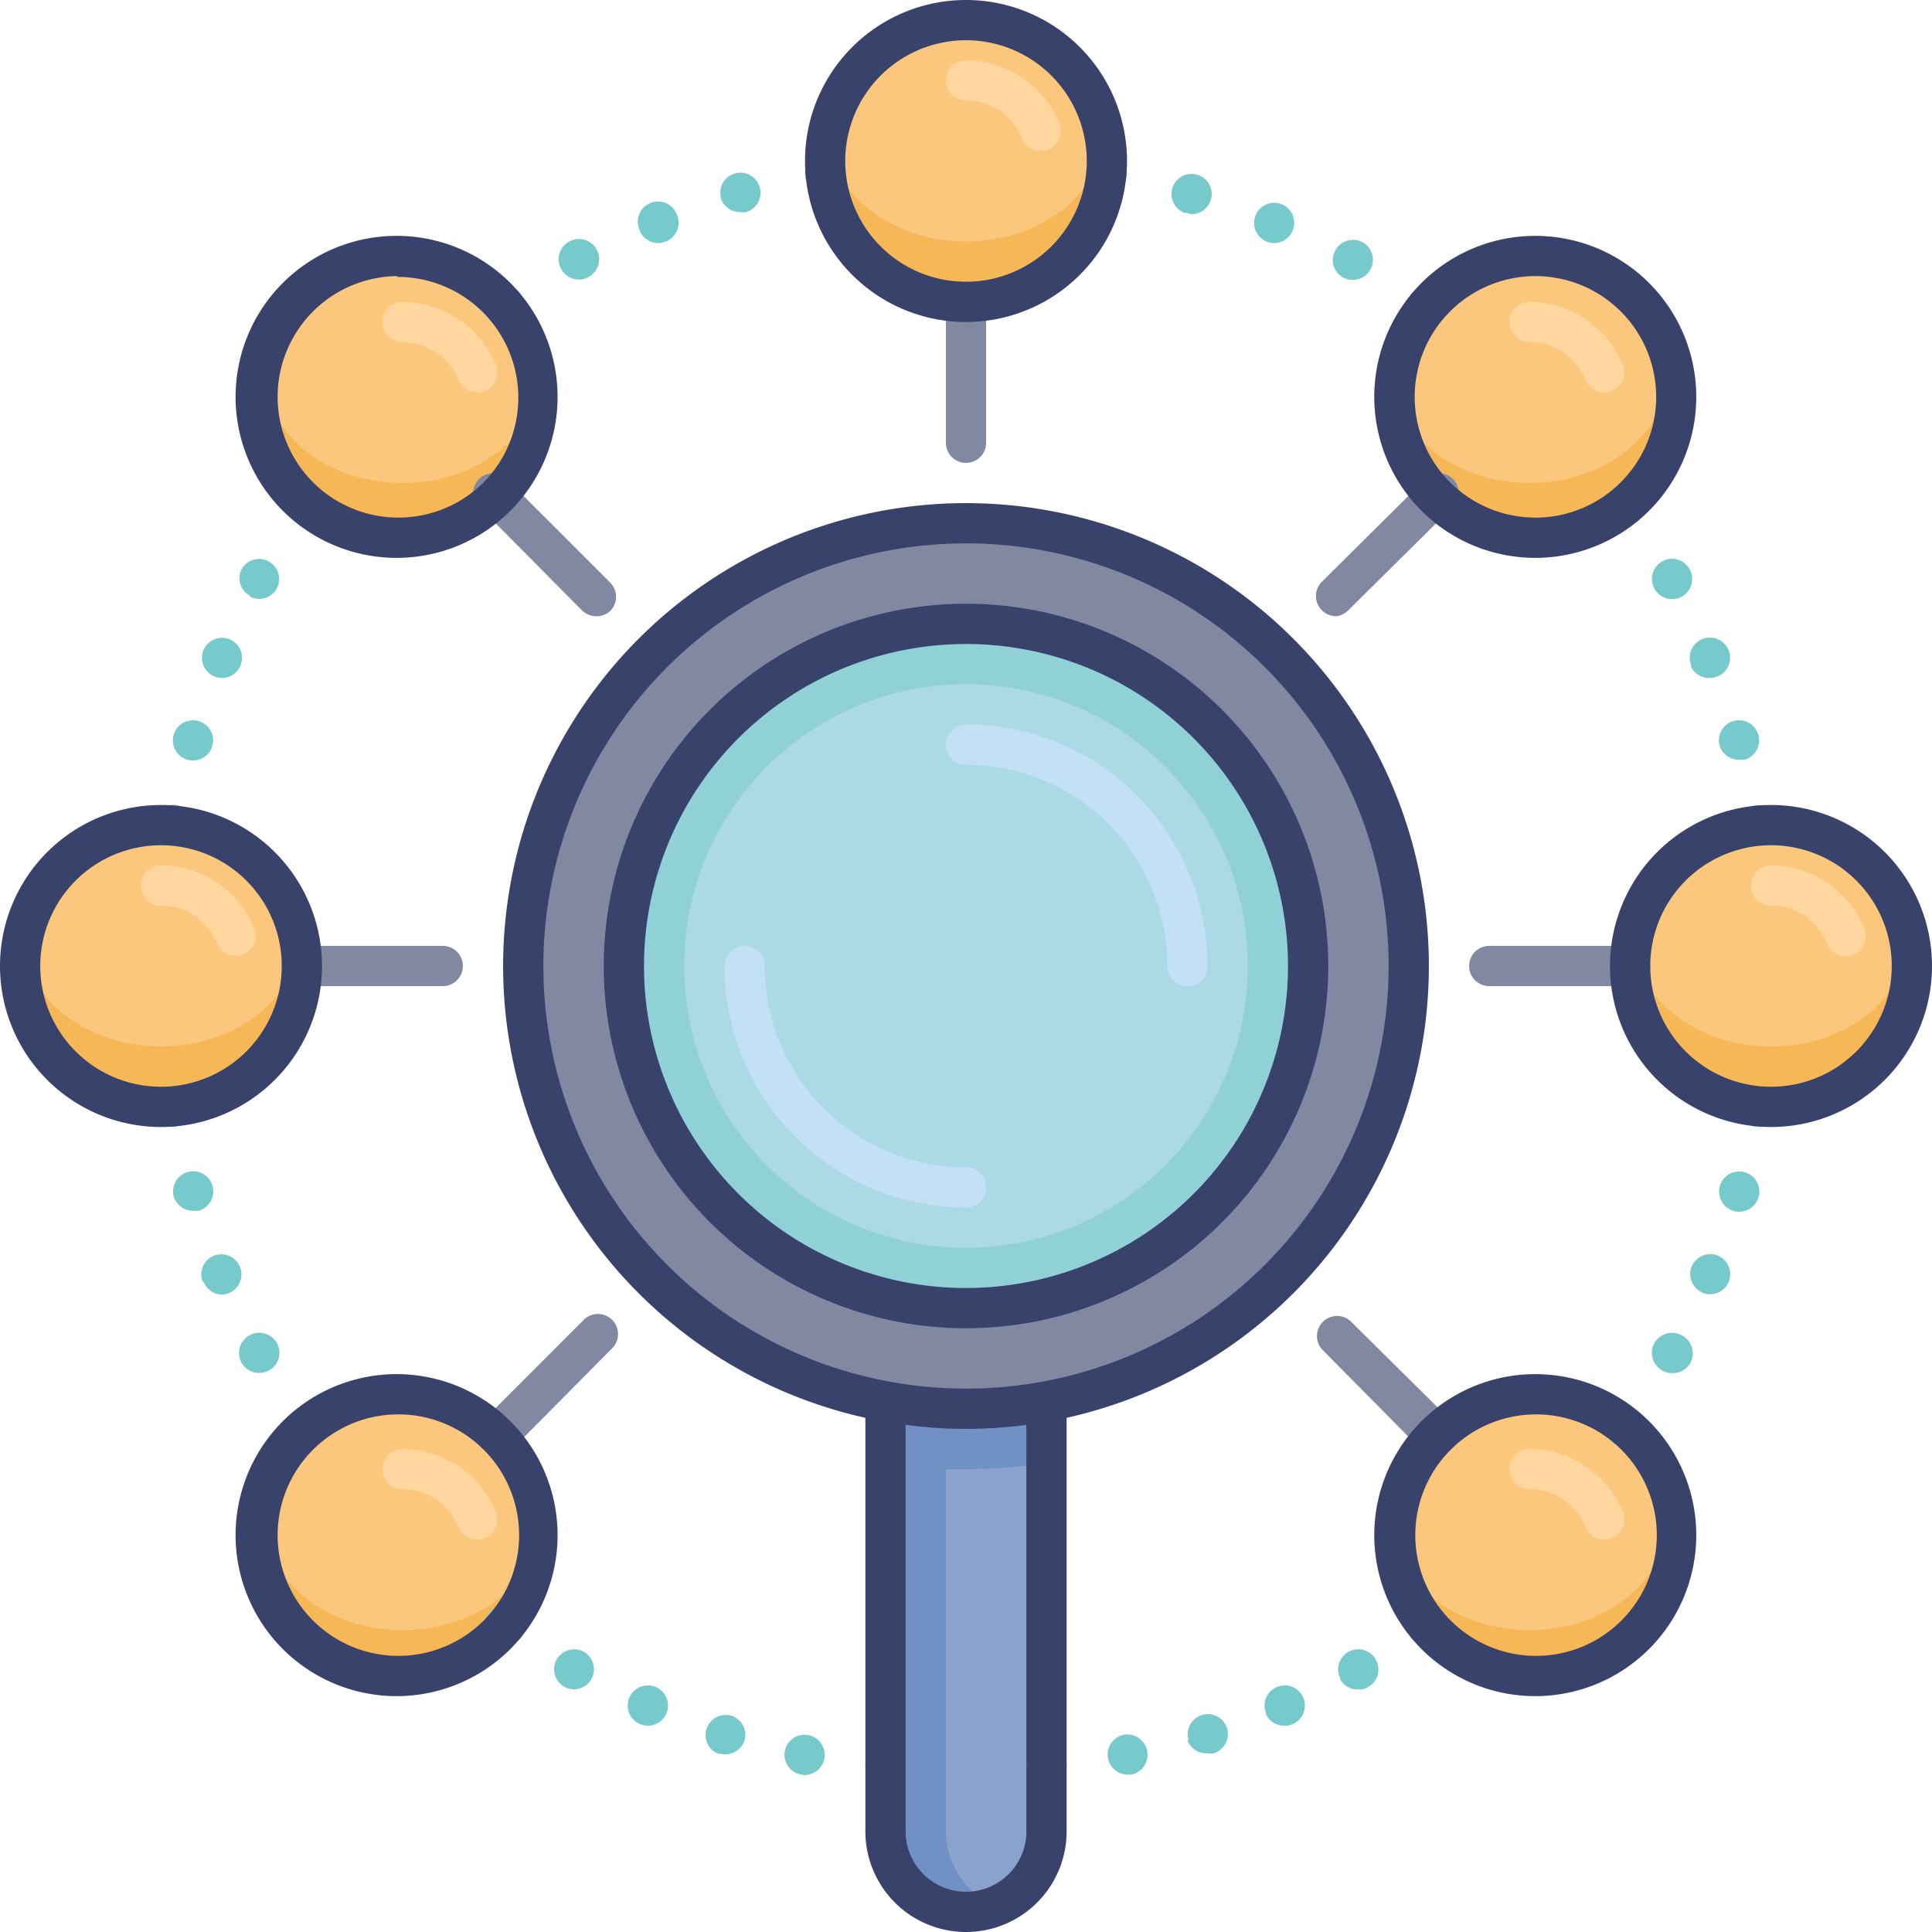<svg id="Layer_1" data-name="Layer 1" xmlns="http://www.w3.org/2000/svg" viewBox="0 0 96 96"><defs><style>.cls-1{fill:#7190c4;}.cls-2{fill:#89a3ce;}.cls-3{fill:#8288a1;}.cls-4{fill:#90d1d7;}.cls-5{fill:#abd9e6;}.cls-6{fill:#c3e1f5;}.cls-7{fill:#f6b756;}.cls-8{fill:#fac77d;}.cls-9{fill:#ffd69e;}.cls-10{fill:#77cacb;}.cls-11{fill:#39426a;}</style></defs><title>network, sharing, magnifier, find, search, seo</title><path class="cls-1" d="M52,69V91a4,4,0,0,1-2.5,3.7A3.76,3.76,0,0,1,48,95a4,4,0,0,1-4-4V69Z"/><path class="cls-2" d="M52,72.68V91a4,4,0,0,1-2.5,3.7A4,4,0,0,1,47,91V73l1,0A25.11,25.11,0,0,0,52,72.68Z"/><circle class="cls-3" cx="48" cy="48" r="22"/><circle class="cls-4" cx="48" cy="48" r="17"/><circle class="cls-5" cx="48" cy="48" r="14"/><path class="cls-6" d="M59,49a1,1,0,0,1-1-1A10,10,0,0,0,48,38a1,1,0,0,1,0-2A12,12,0,0,1,60,48,1,1,0,0,1,59,49Z"/><path class="cls-6" d="M48,60A12,12,0,0,1,36,48a1,1,0,0,1,2,0A10,10,0,0,0,48,58a1,1,0,0,1,0,2Z"/><path class="cls-7" d="M55,8A7,7,0,0,1,41,8a7.33,7.33,0,0,1,.16-1.5,7,7,0,0,1,13.68,0A7.33,7.33,0,0,1,55,8Z"/><ellipse class="cls-8" cx="48" cy="6.5" rx="6.84" ry="5.5"/><path class="cls-9" d="M51.71,7.5a1,1,0,0,1-.93-.62A3,3,0,0,0,48,5a1,1,0,0,1,0-2,5.05,5.05,0,0,1,4.64,3.12,1,1,0,0,1-.93,1.38Z"/><path class="cls-7" d="M83,20a7,7,0,0,1-14,0,7.33,7.33,0,0,1,.16-1.5,7,7,0,0,1,13.68,0A7.33,7.33,0,0,1,83,20Z"/><ellipse class="cls-8" cx="76" cy="18.5" rx="6.84" ry="5.5"/><path class="cls-9" d="M79.71,19.5a1,1,0,0,1-.93-.62A3,3,0,0,0,76,17a1,1,0,0,1,0-2,5.05,5.05,0,0,1,4.64,3.12,1,1,0,0,1-.93,1.38Z"/><path class="cls-7" d="M95,48a7,7,0,0,1-14,0,7.33,7.33,0,0,1,.16-1.5,7,7,0,0,1,13.68,0A7.33,7.33,0,0,1,95,48Z"/><ellipse class="cls-8" cx="88" cy="46.5" rx="6.84" ry="5.5"/><path class="cls-9" d="M91.71,47.5a1,1,0,0,1-.93-.62A3,3,0,0,0,88,45a1,1,0,0,1,0-2,5.05,5.05,0,0,1,4.64,3.12,1,1,0,0,1-.93,1.38Z"/><path class="cls-7" d="M83,77a7,7,0,0,1-14,0,7.33,7.33,0,0,1,.16-1.5,7,7,0,0,1,13.68,0A7.33,7.33,0,0,1,83,77Z"/><ellipse class="cls-8" cx="76" cy="75.5" rx="6.84" ry="5.5"/><path class="cls-9" d="M79.71,76.5a1,1,0,0,1-.93-.62A3,3,0,0,0,76,74a1,1,0,0,1,0-2,5.05,5.05,0,0,1,4.64,3.12,1,1,0,0,1-.93,1.38Z"/><path class="cls-7" d="M27,77a7,7,0,0,1-14,0,7.33,7.33,0,0,1,.16-1.5,7,7,0,0,1,13.68,0A7.33,7.33,0,0,1,27,77Z"/><ellipse class="cls-8" cx="20" cy="75.5" rx="6.84" ry="5.5"/><path class="cls-9" d="M23.71,76.5a1,1,0,0,1-.93-.62A3,3,0,0,0,20,74a1,1,0,0,1,0-2,5.05,5.05,0,0,1,4.64,3.12,1,1,0,0,1-.93,1.38Z"/><path class="cls-7" d="M15,48A7,7,0,0,1,1,48a7.33,7.33,0,0,1,.16-1.5,7,7,0,0,1,13.68,0A7.33,7.33,0,0,1,15,48Z"/><ellipse class="cls-8" cx="8" cy="46.5" rx="6.84" ry="5.5"/><path class="cls-9" d="M11.71,47.5a1,1,0,0,1-.93-.62A3,3,0,0,0,8,45a1,1,0,0,1,0-2,5.05,5.05,0,0,1,4.64,3.12,1,1,0,0,1-.93,1.38Z"/><path class="cls-7" d="M27,20a7,7,0,0,1-14,0,7.33,7.33,0,0,1,.16-1.5,7,7,0,0,1,13.68,0A7.33,7.33,0,0,1,27,20Z"/><ellipse class="cls-8" cx="20" cy="18.5" rx="6.84" ry="5.5"/><path class="cls-9" d="M23.71,19.5a1,1,0,0,1-.93-.62A3,3,0,0,0,20,17a1,1,0,0,1,0-2,5.05,5.05,0,0,1,4.64,3.12,1,1,0,0,1-.93,1.38Z"/><path class="cls-10" d="M41,9.61a1,1,0,0,1-1-1,.84.84,0,0,1,.08-.38,1,1,0,0,1,.21-.33l.15-.12.18-.09.18-.06a1,1,0,0,1,.91.27,1.05,1.05,0,0,1,.29.71,1,1,0,0,1-1,1Z"/><path class="cls-10" d="M27.9,13.4A1,1,0,0,1,28.29,12h0a1,1,0,0,1,1.36.4h0a1,1,0,0,1-.4,1.36h0a.91.91,0,0,1-.48.13h0A1,1,0,0,1,27.9,13.4Zm3.87-2a1,1,0,0,1,.54-1.31h0a1,1,0,0,1,1.31.54h0A1,1,0,0,1,33.08,12h0a1.09,1.09,0,0,1-.39.08h0A1,1,0,0,1,31.77,11.42Zm4.06-1.54a1,1,0,0,1,.68-1.24h0a1,1,0,0,1,1.24.68h0a1,1,0,0,1-.68,1.24h0a1.26,1.26,0,0,1-.28,0h0A1,1,0,0,1,35.83,9.88Z"/><path class="cls-10" d="M25.08,16.22a1,1,0,0,1-.71-.29,1,1,0,0,1-.29-.71,1,1,0,0,1,.08-.38.93.93,0,0,1,.21-.33,1,1,0,0,1,1.09-.21.9.9,0,0,1,.54.54.94.94,0,0,1,0,.76.9.9,0,0,1-.54.54A1,1,0,0,1,25.08,16.22Z"/><path class="cls-10" d="M8.61,56a1,1,0,0,1-1-1,1,1,0,0,1,1.71-.71,1.05,1.05,0,0,1,.29.71,1,1,0,0,1-.29.71A1.19,1.19,0,0,1,9,55.9,1.22,1.22,0,0,1,8.61,56Z"/><path class="cls-10" d="M12,67.71a1,1,0,0,1,.4-1.36h0a1,1,0,0,1,1.36.39h0a1,1,0,0,1-.4,1.36h0a.93.93,0,0,1-.48.12h0A1,1,0,0,1,12,67.71Zm-1.92-4a1,1,0,0,1,.54-1.31h0a1,1,0,0,1,1.3.54h0a1,1,0,0,1-.54,1.31h0a1,1,0,0,1-.38.08h0A1,1,0,0,1,10.12,63.69ZM8.64,59.48h0a1,1,0,0,1,.68-1.24h0a1,1,0,0,1,1.24.68h0a1,1,0,0,1-.68,1.24h0a1.45,1.45,0,0,1-.28,0h0A1,1,0,0,1,8.64,59.48Z"/><path class="cls-10" d="M15.22,71.92a1,1,0,0,1-.38-.08,1.15,1.15,0,0,1-.33-.21,1,1,0,0,1-.21-1.09,1.15,1.15,0,0,1,.21-.33A1,1,0,0,1,15.6,70a1,1,0,0,1,.33.21,1.15,1.15,0,0,1,.21.33.84.84,0,0,1,.08.38,1,1,0,0,1-1,1Z"/><path class="cls-10" d="M80.78,71.92a1,1,0,0,1-.92-1.38,1.15,1.15,0,0,1,.21-.33A1,1,0,0,1,80.4,70a1,1,0,0,1,1.09.21,1,1,0,0,1,.21.33,1,1,0,0,1-.92,1.38Z"/><path class="cls-10" d="M82.6,68.1a1,1,0,0,1-.4-1.35h0a1,1,0,0,1,1.36-.4h0A1,1,0,0,1,84,67.71h0a1,1,0,0,1-.88.52h0A.91.91,0,0,1,82.6,68.1Zm2-3.87a1,1,0,0,1-.54-1.3h0a1,1,0,0,1,1.3-.54h0a1,1,0,0,1,.54,1.3h0a1,1,0,0,1-.92.62h0A.84.84,0,0,1,84.58,64.23Zm1.54-4.06a1,1,0,0,1-.68-1.24h0a1,1,0,0,1,1.24-.68h0a1,1,0,0,1,.68,1.24h0a1,1,0,0,1-1,.72h0A.9.9,0,0,1,86.12,60.17Z"/><path class="cls-10" d="M87.39,56a1,1,0,0,1-1-1,1,1,0,0,1,.29-.71,1,1,0,0,1,1.42,0,1,1,0,0,1,0,1.42A1,1,0,0,1,87.39,56Z"/><path class="cls-10" d="M80.78,26.08A1,1,0,0,1,80.4,26a1,1,0,0,1-.33-.21,1,1,0,0,1-.21-1.09,1,1,0,0,1,.21-.33,1,1,0,0,1,.16-.12.56.56,0,0,1,.17-.09.64.64,0,0,1,.18-.06,1,1,0,0,1,.91.27,1,1,0,0,1,.21.33,1,1,0,0,1-.21,1.09,1.15,1.15,0,0,1-.33.21A1,1,0,0,1,80.78,26.08Z"/><path class="cls-10" d="M85.45,37.07a1,1,0,0,1,.68-1.24h0a1,1,0,0,1,1.24.68h0a1,1,0,0,1-.68,1.24h0a1.45,1.45,0,0,1-.28,0h0A1,1,0,0,1,85.45,37.07Zm-1.41-4a1,1,0,0,1,.54-1.31h0a1,1,0,0,1,1.31.54h0a1,1,0,0,1-.54,1.31h0a1.08,1.08,0,0,1-.38.08h0A1,1,0,0,1,84,33.07Zm-1.83-3.82h0a1,1,0,0,1,.39-1.36h0a1,1,0,0,1,1.36.4h0a1,1,0,0,1-.4,1.36h0a1,1,0,0,1-.48.12h0A1,1,0,0,1,82.21,29.25Z"/><path class="cls-10" d="M87.39,42a1,1,0,0,1-1-1,1.05,1.05,0,0,1,.29-.71.93.93,0,0,1,.33-.21,1,1,0,0,1,1.09.21,1.05,1.05,0,0,1,.29.71,1,1,0,0,1-1,1Z"/><path class="cls-10" d="M52,88.79a1,1,0,0,1-.71-.29,1.15,1.15,0,0,1-.21-.33.84.84,0,0,1-.08-.38,1.05,1.05,0,0,1,.29-.71,1,1,0,0,1,.33-.21,1,1,0,0,1,.76,0,1,1,0,0,1,.33.21,1.05,1.05,0,0,1,.29.71,1,1,0,0,1-.08.38,1.15,1.15,0,0,1-.21.33,1.46,1.46,0,0,1-.33.22A1,1,0,0,1,52,88.79Z"/><path class="cls-10" d="M55.06,87.39a1,1,0,0,1,.78-1.19h0A1,1,0,0,1,57,87h0a1,1,0,0,1-.79,1.18h0l-.2,0h0A1,1,0,0,1,55.06,87.39Zm4-.92a1,1,0,0,1,.66-1.25h0a1,1,0,0,1,1.25.65h0a1,1,0,0,1-.66,1.25h0a1,1,0,0,1-.3,0h0A1,1,0,0,1,59,86.47Zm3.86-1.32a1,1,0,0,1,.52-1.32h0a1,1,0,0,1,1.32.53h0a1,1,0,0,1-.53,1.31h0a.91.91,0,0,1-.39.08h0A1,1,0,0,1,62.89,85.15Zm3.7-1.71A1,1,0,0,1,67,82.08h0a1,1,0,0,1,1.36.38h0A1,1,0,0,1,68,83.82h0a.94.94,0,0,1-.48.13h0A1,1,0,0,1,66.59,83.44Z"/><path class="cls-10" d="M70.92,81.78a1,1,0,0,1-.38-.08,1.15,1.15,0,0,1-.33-.21,1,1,0,0,1-.29-.71,1.05,1.05,0,0,1,.29-.71,1,1,0,0,1,.33-.21,1,1,0,0,1,1.09.21,1.05,1.05,0,0,1,.29.71,1,1,0,0,1-.29.71,1.15,1.15,0,0,1-.33.21A1,1,0,0,1,70.92,81.78Z"/><path class="cls-10" d="M25.08,81.78a1,1,0,0,1-.38-.08,1.15,1.15,0,0,1-.33-.21,1,1,0,0,1-.29-.71,1,1,0,1,1,2,0,1,1,0,0,1-.29.71,1.15,1.15,0,0,1-.33.21A1,1,0,0,1,25.08,81.78Z"/><path class="cls-10" d="M39.76,88.17A1,1,0,0,1,39,87h0a1,1,0,0,1,1.18-.78h0a1,1,0,0,1,.78,1.17h0a1,1,0,0,1-1,.81h0Zm-4-1h0a1,1,0,0,1-.65-1.26h0a1,1,0,0,1,1.25-.65h0A1,1,0,0,1,37,86.47h0a1,1,0,0,1-1,.7h0A1,1,0,0,1,35.71,87.12ZM31.8,85.67h0a1,1,0,0,1-.53-1.31h0a1,1,0,0,1,1.32-.53h0a1,1,0,0,1,.52,1.32h0a1,1,0,0,1-.92.6h0A1,1,0,0,1,31.8,85.67Zm-3.75-1.85h0a1,1,0,0,1-.39-1.36h0A1,1,0,0,1,29,82.07h0a1,1,0,0,1,.39,1.36h0a1,1,0,0,1-.88.51h0A.94.94,0,0,1,28.05,83.82Z"/><path class="cls-10" d="M44,88.79a1,1,0,0,1-.71-.29,1.46,1.46,0,0,1-.22-.33,1,1,0,0,1-.07-.38,1.05,1.05,0,0,1,.29-.71.93.93,0,0,1,.33-.21,1,1,0,0,1,.76,0,1,1,0,0,1,.33.21,1.05,1.05,0,0,1,.29.71,1,1,0,0,1-.08.38,1.15,1.15,0,0,1-.21.33,1.46,1.46,0,0,1-.33.22A1,1,0,0,1,44,88.79Z"/><path class="cls-10" d="M8.61,42a1,1,0,0,1-.71-.29A1,1,0,0,1,7.61,41a1,1,0,0,1,1.71-.71,1.05,1.05,0,0,1,.29.71,1,1,0,0,1-1,1Z"/><path class="cls-10" d="M9.31,37.75a1,1,0,0,1-.68-1.24h0a1,1,0,0,1,1.24-.68h0a1,1,0,0,1,.68,1.24h0a1,1,0,0,1-1,.72h0A1,1,0,0,1,9.31,37.75Zm1.34-4.14a1,1,0,0,1-.54-1.3h0a1,1,0,0,1,1.31-.54h0a1,1,0,0,1,.53,1.3h0a1,1,0,0,1-.92.62h0A1,1,0,0,1,10.65,33.61Zm1.78-4A1,1,0,0,1,12,28.29h0a1,1,0,0,1,1.36-.39h0a1,1,0,0,1,.39,1.35h0a1,1,0,0,1-.88.51h0A1.07,1.07,0,0,1,12.43,29.65Z"/><path class="cls-10" d="M15.22,26.08a1,1,0,0,1-.71-.29,1,1,0,0,1-.29-.71,1.05,1.05,0,0,1,.29-.71,1,1,0,0,1,.16-.12.56.56,0,0,1,.17-.09A.64.64,0,0,1,15,24.1a1,1,0,0,1,.91.27,1,1,0,0,1,.21.33.84.84,0,0,1,.08.38,1,1,0,0,1-.29.71,1.15,1.15,0,0,1-.33.21A1,1,0,0,1,15.22,26.08Z"/><path class="cls-10" d="M70.92,16.22a1,1,0,0,1-.38-.08A.9.9,0,0,1,70,15.6a.94.94,0,0,1,0-.76.93.93,0,0,1,.21-.33,1,1,0,0,1,.33-.21,1,1,0,0,1,.76,0,1,1,0,0,1,.33.21,1.15,1.15,0,0,1,.21.33.94.94,0,0,1,0,.76,1.15,1.15,0,0,1-.21.33A1,1,0,0,1,70.92,16.22Z"/><path class="cls-10" d="M66.75,13.8h0a1,1,0,0,1-.4-1.36h0a1,1,0,0,1,1.36-.4h0a1,1,0,0,1,.39,1.35h0a1,1,0,0,1-.87.52h0A1,1,0,0,1,66.75,13.8ZM62.93,12h0a1,1,0,0,1-.54-1.3h0a1,1,0,0,1,1.3-.55h0a1,1,0,0,1,.54,1.31h0a1,1,0,0,1-.92.62h0A1,1,0,0,1,62.93,12Zm-4-1.4a1,1,0,0,1-.68-1.24h0a1,1,0,0,1,1.24-.68h0a1,1,0,0,1,.68,1.24h0a1,1,0,0,1-1,.72h0A1.35,1.35,0,0,1,58.93,10.56Z"/><path class="cls-10" d="M55,9.61a1,1,0,0,1-.38-.08,1.15,1.15,0,0,1-.33-.21A1,1,0,0,1,54,8.61a.84.84,0,0,1,.08-.38,1,1,0,0,1,.21-.33,1,1,0,0,1,.9-.27.6.6,0,0,1,.19.06.56.56,0,0,1,.17.09,1,1,0,0,1,.16.12,1,1,0,0,1,.21.33A1,1,0,0,1,55,9.61Z"/><path class="cls-11" d="M48,66A18,18,0,1,1,66,48,18,18,0,0,1,48,66Zm0-34A16,16,0,1,0,64,48,16,16,0,0,0,48,32Z"/><path class="cls-11" d="M71,48A23,23,0,1,0,43,70.45V91a5,5,0,0,0,10,0V70.45A23,23,0,0,0,71,48ZM51,91a3,3,0,1,1-6,0V70.8a22.6,22.6,0,0,0,6,0ZM48,69A21,21,0,1,1,69,48,21,21,0,0,1,48,69Z"/><path class="cls-3" d="M22,49H15a1,1,0,0,1,0-2h7a1,1,0,0,1,0,2Z"/><path class="cls-3" d="M81,49H74a1,1,0,0,1,0-2h7a1,1,0,0,1,0,2Z"/><path class="cls-3" d="M29.62,30.62a1,1,0,0,1-.71-.3L24,25.37A1,1,0,1,1,25.37,24l4.95,4.95a1,1,0,0,1,0,1.41A1,1,0,0,1,29.62,30.62Z"/><path class="cls-3" d="M71.33,72.33a1,1,0,0,1-.7-.29l-4.95-5a1,1,0,0,1,1.41-1.41l5,4.95A1,1,0,0,1,72,72,1,1,0,0,1,71.33,72.33Z"/><path class="cls-3" d="M24.67,72.33A1,1,0,0,1,24,72a1,1,0,0,1,0-1.41l4.95-4.95a1,1,0,1,1,1.41,1.41l-4.95,5A1,1,0,0,1,24.67,72.33Z"/><path class="cls-3" d="M66.38,30.62a1,1,0,0,1-.7-.3,1,1,0,0,1,0-1.41L70.63,24A1,1,0,1,1,72,25.37l-5,4.95A1,1,0,0,1,66.38,30.62Z"/><path class="cls-3" d="M48,23a1,1,0,0,1-1-1V15a1,1,0,0,1,2,0v7A1,1,0,0,1,48,23Z"/><path class="cls-11" d="M48,16a8,8,0,1,1,8-8A8,8,0,0,1,48,16ZM48,2a6,6,0,1,0,6,6A6,6,0,0,0,48,2Z"/><path class="cls-11" d="M88,56a8,8,0,1,1,8-8A8,8,0,0,1,88,56Zm0-14a6,6,0,1,0,6,6A6,6,0,0,0,88,42Z"/><path class="cls-11" d="M8,56a8,8,0,1,1,8-8A8,8,0,0,1,8,56ZM8,42a6,6,0,1,0,6,6A6,6,0,0,0,8,42Z"/><path class="cls-11" d="M76.28,84.28a8,8,0,1,1,5.66-2.34h0A8,8,0,0,1,76.28,84.28Zm0-14A6,6,0,1,0,80.53,72,6,6,0,0,0,76.28,70.28Zm5,11h0Z"/><path class="cls-11" d="M19.72,27.72a8,8,0,1,1,5.65-2.35h0A8,8,0,0,1,19.72,27.72Zm0-14A6,6,0,1,0,24,24h0a6,6,0,0,0-4.24-10.24Z"/><path class="cls-11" d="M76.28,27.72a8,8,0,1,1,5.66-13.66h0a8,8,0,0,1-5.66,13.66Zm0-14a6,6,0,1,0,4.25,1.75A6,6,0,0,0,76.28,13.72Z"/><path class="cls-11" d="M19.72,84.28a8,8,0,1,1,5.65-13.65h0a8,8,0,0,1-5.65,13.65Zm0-14A6,6,0,1,0,24,72h0A6,6,0,0,0,19.72,70.28Z"/></svg>